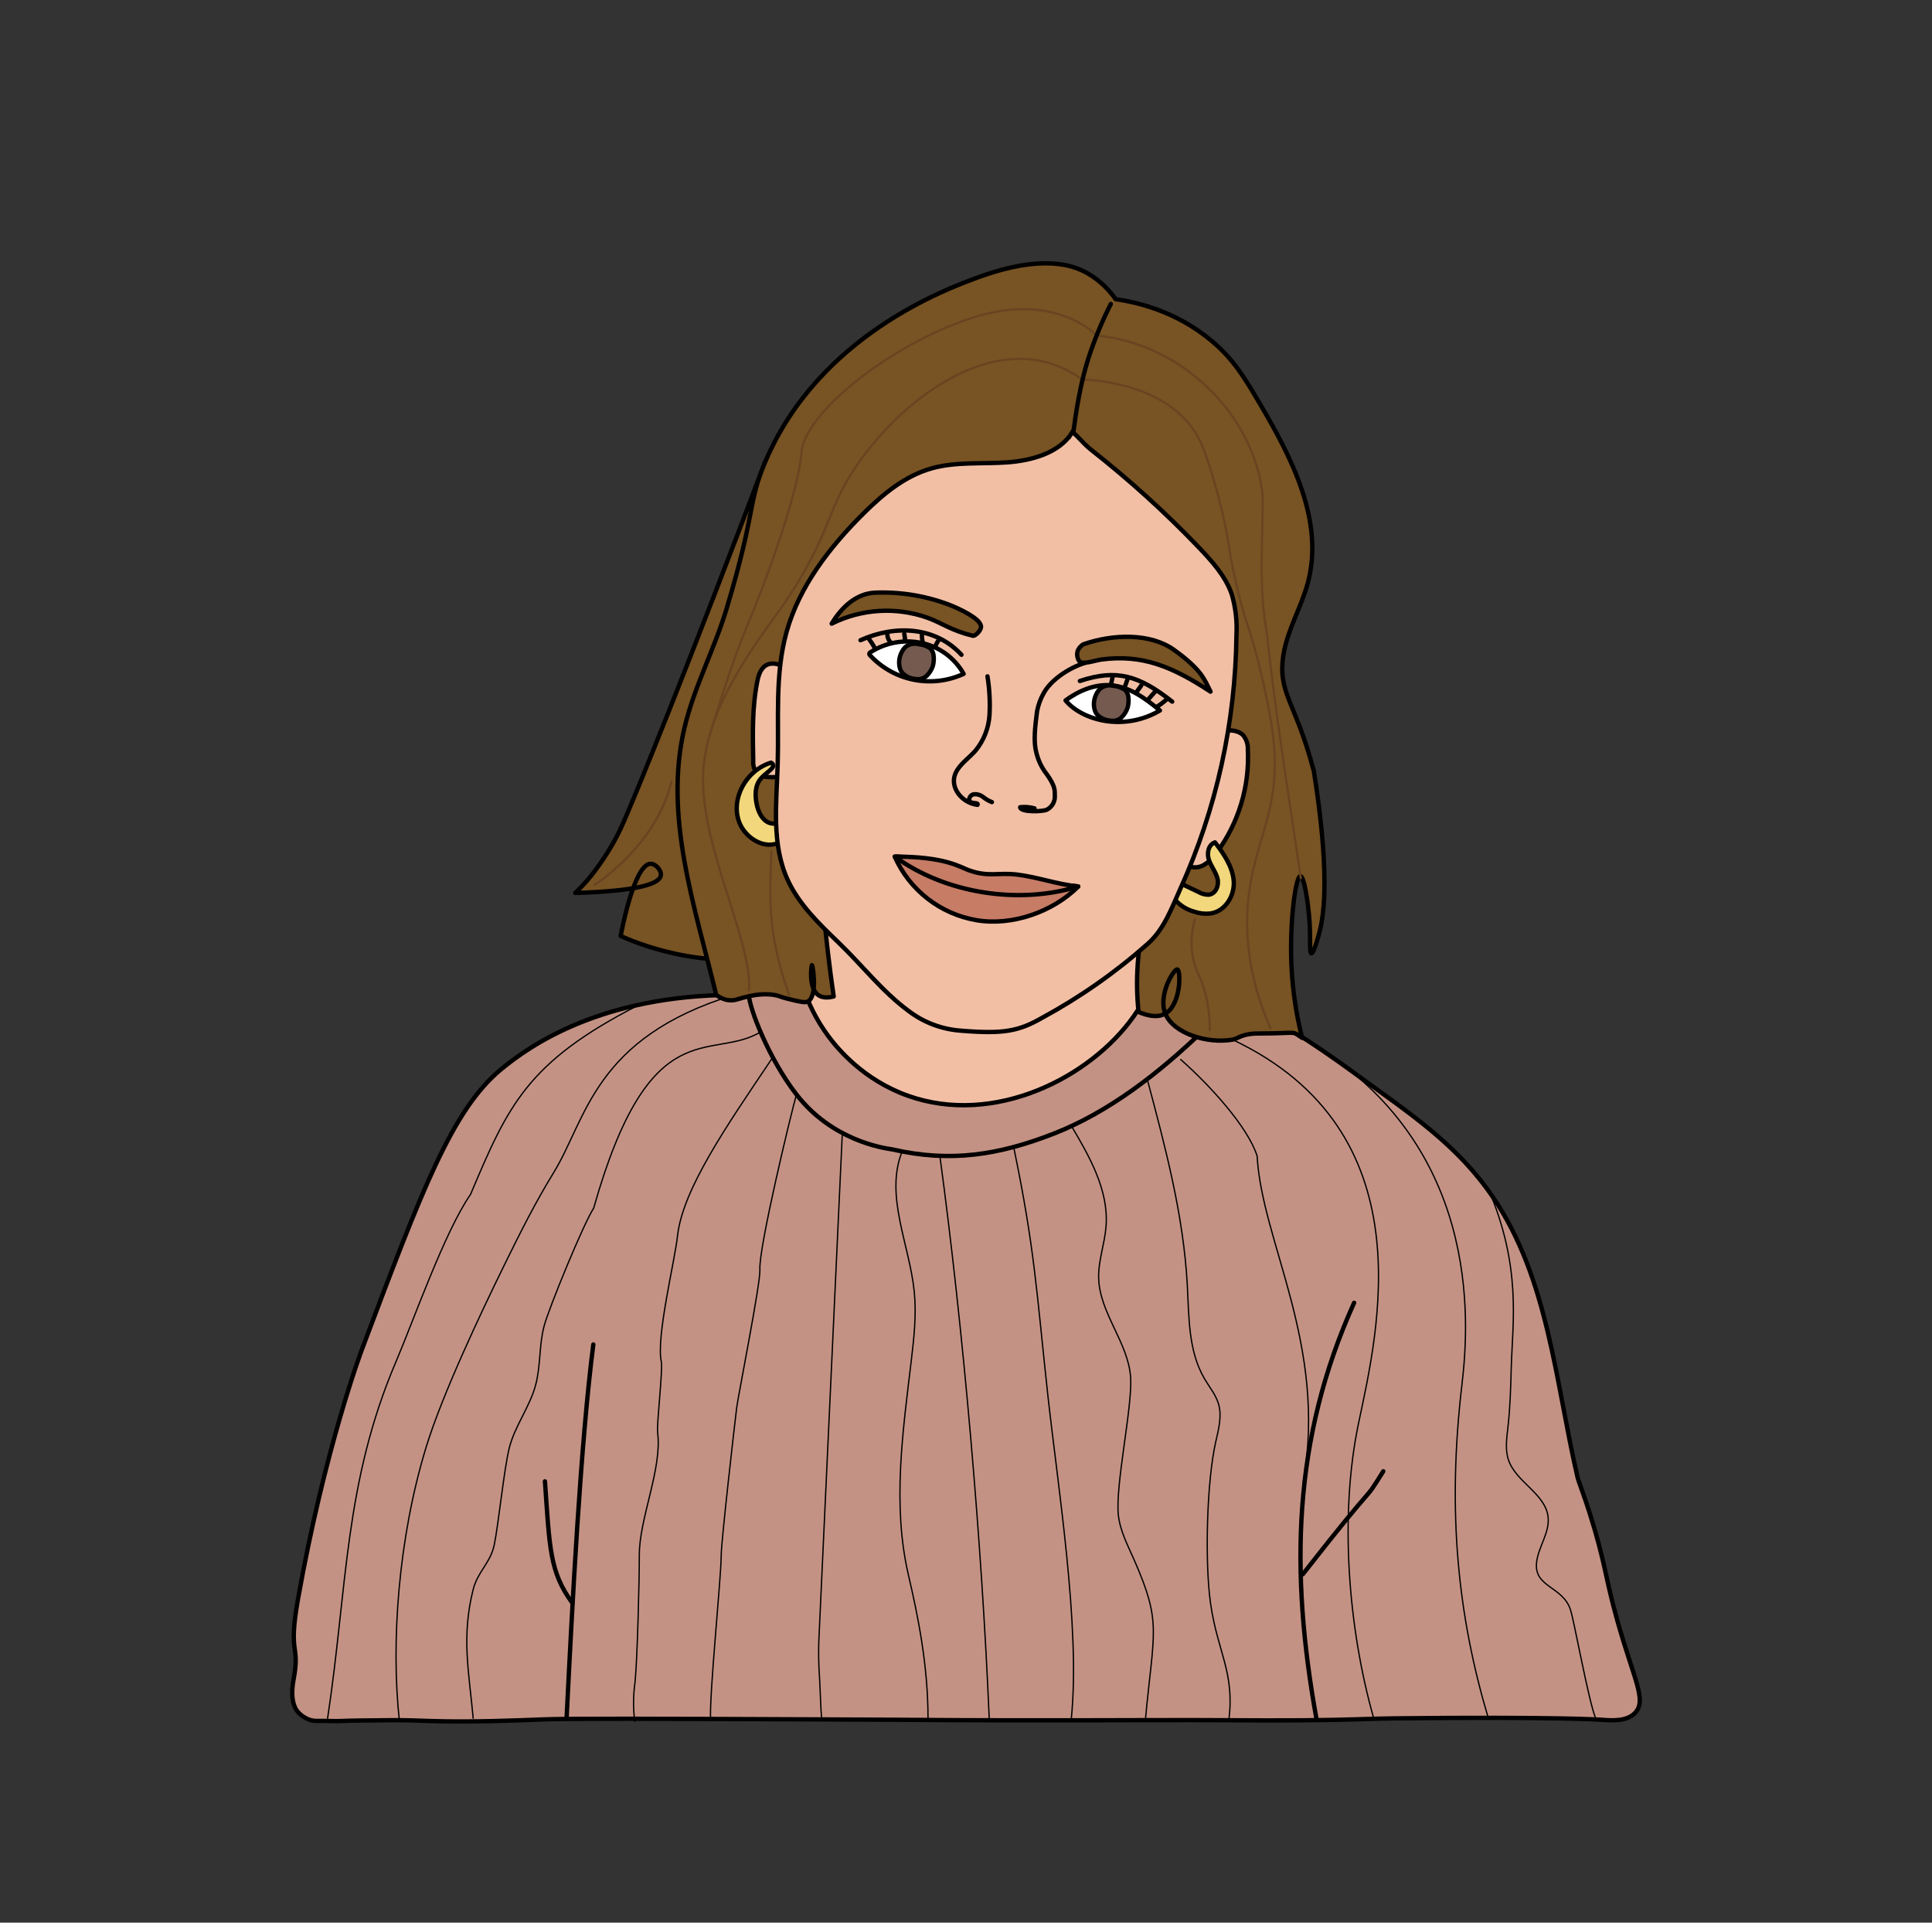 <?xml version="1.0" encoding="UTF-8"?><svg id="Calque_1" xmlns="http://www.w3.org/2000/svg" viewBox="0 0 444.48 442.26"><rect x="0" y="0" width="444.48" height="442.26" fill="#333333" stroke="none"/><g id="Cynthia"><path d="m176.01,106.29c-17.12,45.34-30.34,78.15-33.23,84.33-3.16,6.75-7.62,11.84-7.62,11.84-1.15,1.31-2.17,2.32-2.82,2.95,14.81-.46,19.4-2.14,19.7-4.05.18-1.17-1.22-2.69-2.39-2.66-3.87.1-6.86,16.59-6.86,16.59h0s16.27,7.9,33.23,4.73c16.95-3.17,48.62-8.36,48.62-8.36l68.65,3.62c-21.2-76-59.13-124.29-91.94-121.72-6.53.51-15.28,3.23-25.32,12.72Z" fill="#785323" stroke="#000" stroke-linecap="round" stroke-linejoin="round"/><path d="m168.86,228.85c-30.4.09-46.92,11.57-53.7,17.22-11.18,9.33-18.1,27.69-31.92,64.41,0,0-8.51,22.59-14.7,57.45-2.34,13.2.57,9.98-.99,18.35-.18.99-1.02,5.33,1.07,7.62,1.11,1.21,2.59,1.7,2.59,1.7.91.3,1.61.27,2.71.26,1.54-.02,3.08.09,4.61.02,2.15-.1,5.1-.13,11-.18,4.27-.04,7.06.1,9.37.18,9.83.33,20.93-.18,25.96-.36,6.49-.24,24.67-.17,60.76-.02,34.44.14,28.53.2,45.86.22,28.69.04,37.3-.13,54.88,0,2.05.01,6.83.05,13.29,0,11.95-.1,15.04-.38,21.3-.45,37.81-.39,47.41.32,47.41.32,2.45.18,6,.48,7.91-1.69,2.59-2.94-.36-7.52-4.17-21.09-2.97-10.58-2.67-13.09-6.49-25.12-1.28-4.02-2.45-6.86-2.72-8.05-5.06-21.93-6.69-45.51-19.41-64.24-8.21-12.09-18.9-19.08-30.79-27.77-12.99-9.49-18.23-12.26-20.96-13.36-5.02-2.01-19.21-7.49-35.55-3.76-14.29,3.26-14.34,9.93-24.08,9.9-13.87-.05-17.56-13.6-33.3-17.23-6.58-1.52-16.39-1.56-29.93,5.67Z" fill="#c49284" stroke="#000" stroke-linecap="round" stroke-linejoin="round"/><path d="m108.86,395.24c-.91-10.28-2.78-18.63,0-29.62,1.05-4.17,4-6.09,4.86-10.31.98-4.84,2.24-17.34,3.42-22.14,1.25-5.09,4.68-9.41,6.06-14.47,1.23-4.49.78-9.3,2.01-13.79,1.16-4.23,8.98-23.32,11.37-27,12.97-45.85,26.88-33.65,38.41-40.53" fill="none" stroke="#000" stroke-linecap="round" stroke-linejoin="round" stroke-width=".3"/><path d="m183.91,201.78c-.69,2.78-4.91,21.04,6.71,36.64,2.11,2.83,8.05,10.02,18.29,13.65,19.76,7.02,41.85-4.07,51.9-18.28,1.38-1.95,2.32-3.66,2.88-4.74.36-1.68.41-3.41.15-5.1l-.89-9.6c0-.39-.11-.76-.32-1.09-.67-.84-2.09-.34-3.06.19-6,3.27-12.73,5.18-19.45,6.86-7.02,1.76-14.39,3.31-21.5,1.9-5.46-1.08-10.35-3.84-15.07-6.6-7.23-4.23-14.36-8.6-19.65-13.83Z" fill="#f2bfa5" stroke="#000" stroke-miterlimit="10"/><path d="m177.45,243.72c-10.28,15.28-20.42,29.86-21.59,40.64-.65,5.93-4.92,23.07-3.73,28.81.41,1.98-1.09,14.35-.83,16.39,1.06,8.29-4.25,19.77-4.22,28.2.02,5.23-.45,24.29-.99,29.23-.42,2.99-.44,6.02-.06,9.01" fill="none" stroke="#000" stroke-linecap="round" stroke-linejoin="round" stroke-width=".3"/><path d="m168.86,228.85c-32.28,9.9-33.85,28.49-41.53,40.96-4.15,6.74-7.69,13.83-11.18,20.93-5.57,11.35-14.43,30.09-18.12,42.17-6.39,20.89-8.11,44.94-6.16,62.82" fill="none" stroke="#000" stroke-linecap="round" stroke-linejoin="round" stroke-width=".3"/><path d="m276.57,237.3c-9.85,9.45-21.37,18.48-34.08,23.45-12.71,4.97-23.87,6.71-37.17,3.65-2.46-.34-13.99-2.2-22.08-12.63-6.35-8.19-10.9-19.93-10.95-22.95" fill="none" stroke="#000" stroke-linecap="round" stroke-linejoin="round"/><path d="m147.07,231.11c-25.8,13.16-30.15,23.12-38.81,43.62-5.96,8.58-13.04,28.84-17.14,38.45-11.95,27.97-11.19,51.99-15.75,82.07" fill="none" stroke="#000" stroke-linecap="round" stroke-linejoin="round" stroke-width=".3"/><path d="m163.49,395.73c-.38-5.47,2.43-32.79,2.43-37.97,0-3.07,3.18-30.97,3.57-34.01.38-2.89,5.52-28.77,5.33-31.68-.31-4.92,7.07-35.56,8.41-40.3" fill="none" stroke="#000" stroke-linecap="round" stroke-linejoin="round" stroke-width=".3"/><path d="m193.79,260.61l-5.42,117.08c-.08,2.83-.02,5.67.19,8.5.16,2.71.26,7.2.46,9.05" fill="none" stroke="#000" stroke-linecap="round" stroke-linejoin="round" stroke-width=".3"/><path d="m207.45,265.1c-3.87,10.15,1.81,21.23,2.89,32.06.52,5.21-.05,10.47-.67,15.67-1.96,16.46-4.43,33.32-.68,49.45,2.17,9.34,4.51,20.62,4.51,32.96" fill="none" stroke="#000" stroke-linecap="round" stroke-linejoin="round" stroke-width=".3"/><path d="m302.19,177.13c-4.13-15.79-8.36-17.66-6.9-26.62.93-5.71,4.12-10.9,5.61-16.5,3.74-14.09-3.57-28.49-11.1-41.22-3.35-5.67-5.91-10.11-11.16-14.47-8.19-6.81-17.13-8.81-21.97-9.5-1.28-1.8-3.43-4.29-6.72-6.09-2.93-1.61-9.93-4.42-25,1.09-7.1,2.6-36.63,13.39-48.92,42.47-4.07,9.63-1.97,10.69-8.86,33.7-2.78,9.27-7.48,18.02-9.7,27.42-4.81,20.33,2.32,40.86,7.31,61.46.64.47,1.62,1.06,2.88,1.21,1.22.14,1.9-.21,3.33-.59,1.18-.32,4.22-1.15,7.3-.59,1.2.22,1,.39,3.29.94,2.43.59,3.65.88,4.28.54,2.31-1.25,1.11-8.39.95-8.39-.13,0-.88,5.23,1.43,6.9,1.03.74,2.43.61,3.56.33-3.95-27.22-4.19-49.29-2.68-64.52,1.19-12.03,2.63-24.72,10.33-34.48,4.94-6.26,12.1-10.78,19.7-14.05,8.64-3.72,18.43-5.99,27.73-4.07,15.74,3.25,26.27,17.96,28.56,32.72,2.29,14.76-1.95,29.65-6.29,44.02-4.35,14.36-8.89,29.12-7.2,43.95,1.95.83,4.32,1.42,6.14.37,3.65-2.1,3.6-9.96,2.77-10.16-.78-.19-4.49,5.87-2.77,10.16,1.81,4.54,9.66,7.02,15.5,5.98,1.38-.25,2.03-1.41,6.02-1.41,9.43,0,7.31-.75,9.96,1.01-1.02-4.04-2.2-9.95-2.48-17.15-.38-9.83.99-20.03,2.09-20.04.85,0,1.81,6.15,2.09,10.44.27,4.2-.06,7.23.42,7.3.59.1,1.79-4.54,1.9-4.98,1.09-4.24,2.34-13.95-1.36-37.19Z" fill="#785323" stroke="#000" stroke-linecap="round" stroke-linejoin="round"/><path d="m302.87,395.4c-6.11-33.8-5.49-64.41,8.66-95.72" fill="none" stroke="#000" stroke-linecap="round" stroke-linejoin="round"/><path d="m183.38,154.26c-2.35-.26-4.57-2.26-6.75-1.41-1.51.59-2.08,2.28-2.38,3.78-1.22,6.03-1.09,12.21-.96,18.34-.09.95.17,1.9.71,2.69.79.7,1.81,1.09,2.86,1.08,1.86.16,4.09-.15,5.43-2.2,1.85-7.28,2.22-14.85,1.09-22.27Z" fill="#f2bfa5" stroke="#000" stroke-miterlimit="10"/><path d="m277.2,168.34c1.53.08,3.05-.02,4.56-.3,1.52-.14,3.23.04,4.25,1.09.74.93,1.12,2.1,1.07,3.29.42,8.5-2.12,16.89-7.18,23.73-.79,1.22-1.86,2.22-3.13,2.92-1.34.71-2.98.57-4.18-.36-1.43-1.35-.81-3.57-.17-5.35,2.4-6.67,3.89-13.62,4.43-20.68.11-1.39.2-2.86.35-4.34Z" fill="#f2bfa5" stroke="#000" stroke-miterlimit="10"/><path d="m177.39,175.43c-5.82,1.78-9.33,8.35-7.32,13.7,1.26,3.34,5.26,6.16,8.8,4.85,2.78-1.03,4.04-4.1,4.08-6.87.01-.63-.57-1.51-1.08-1.09-.69,1.67-2.04,3.48-3.98,3.43-2.09-.06-3.29-2.23-3.73-4.12-.51-2.15-.56-4.61.94-6.31,1.33-1.5,3.87-2.66,2.28-3.59Z" fill="#f2d77c" stroke="#000" stroke-linecap="round" stroke-linejoin="round"/><path d="m279.52,193.77c-1.58.56-1.9,2.56-1.39,4.05s1.6,2.78,1.98,4.31-.38,3.51-2.06,3.68c-.8,0-1.58-.2-2.26-.6l-6.04-2.88c-.75,1.54-.51,3.39.62,4.68,1.17,1.32,2.7,2.26,4.41,2.71,1.18.41,2.44.55,3.68.41,3.56-.51,5.68-4.29,5.36-7.61s-2.38-6.25-4.29-8.74Z" fill="#f2d77c" stroke="#000" stroke-linecap="round" stroke-linejoin="round"/><path d="m246.62,99.56c-2.93,4.61-9.19,6.4-14.96,6.8s-11.69-.18-17.23,1.35c-6.22,1.72-11.25,5.93-15.69,10.32-7.94,7.85-14.88,16.93-17.78,27.34-2.74,9.83-1.74,20.16-2.04,30.31-.26,9.07-1.51,18.57,2.38,26.9,2.57,5.51,7.16,9.96,11.66,14.28,5.35,5.14,10.06,11.27,16.1,15.71,3.49,2.65,7.68,4.22,12.06,4.52,9.78.8,13.24.12,18.63-2.96,8.7-4.72,16.84-10.42,24.26-16.99,3.76-3.28,5.52-8.2,7.53-12.66,8.31-18.38,12.71-38.29,12.92-58.46.17-3.12-.19-6.25-1.06-9.26-1.4-4.13-4.48-7.58-7.58-10.82-7.73-8.07-16.02-15.58-24.8-22.48-2.07-1.62-4.08-4.39-4.4-3.89Z" fill="#f2bfa5" stroke="#000" stroke-miterlimit="10"/><path d="m238,185.95c-1.07-.3-2.19-.4-3.3-.27.02,1.18,5.1,1.07,6.14.57,1.25-.64,1.97-1.98,1.83-3.38,0-1,.12-2.02-1.83-4.76-1.17-1.47-1.99-3.18-2.42-5.01-.7-2.61-.28-5.89.16-9.44.27-1.46.77-2.87,1.51-4.16,1.56-2.97,5.73-5.88,9.63-7.05" fill="none" stroke="#000" stroke-linecap="round" stroke-linejoin="round"/><path d="m225.67,143.91c.27.9-1.21,2.42-1.85,2.34-5.19-1.28-6.92-2.88-10.52-4.18-7.21-2.52-15.13-2.02-21.96,1.39,2.16-3.61,5.54-6.95,9.99-7.13,5.85-.23,11.69.73,17.15,2.82,2.29.9,6.82,3.04,7.18,4.75Z" fill="#785323" stroke="#000" stroke-linecap="round" stroke-linejoin="round"/><path d="m221.7,155.01c-2.02-3.59-5.46-6.16-9.49-7.07-4.11-.93-8.42-.17-11.97,2.11-.1.05-.18.13-.23.23-.07.18.06.37.2.51,5.5,5.89,14.16,7.59,21.48,4.22Z" fill="#fff" stroke="#000" stroke-linecap="round" stroke-linejoin="round"/><path d="m199.74,146.77c.61.77,1.15,1.59,1.6,2.46" fill="none" stroke="#000" stroke-linecap="round" stroke-linejoin="round"/><path d="m204.16,145.67c-.07.77.2,1.53.74,2.09" fill="none" stroke="#000" stroke-linecap="round" stroke-linejoin="round"/><path d="m208.04,145.81l.2,1.48c.03.18.13.41-.2-1.48Z" fill="none" stroke="#000" stroke-linecap="round" stroke-linejoin="round"/><path d="m212.11,145.81c-.05.67.02,1.34.21,1.98" fill="none" stroke="#000" stroke-linecap="round" stroke-linejoin="round"/><path d="m216.09,147.02c-.36.52-.67,1.07-.93,1.64" fill="none" stroke="#000" stroke-linecap="round" stroke-linejoin="round"/><path d="m265.8,162.8c.91-.54,1.77-1.18,2.56-1.89" fill="none" stroke="#000" stroke-linecap="round" stroke-linejoin="round"/><path d="m264.03,161.03l1.73-1.95" fill="none" stroke="#000" stroke-linecap="round" stroke-linejoin="round"/><path d="m261.18,159.6l1.4-1.94" fill="none" stroke="#000" stroke-linecap="round" stroke-linejoin="round"/><path d="m258.7,158.22l.72-2.04" fill="none" stroke="#000" stroke-linecap="round" stroke-linejoin="round"/><path d="m255.56,157.62l.43-2.03" fill="none" stroke="#000" stroke-linecap="round" stroke-linejoin="round"/><path d="m245.14,161.12c2.97-2.19,6.67-3.79,10.45-3.49,4.36.35,8,3.11,11.27,5.8-3.51,2.08-7.6,2.97-11.66,2.53-4.05-.44-7.9-2.24-10.06-4.84Z" fill="#fff" stroke="#000" stroke-linecap="round" stroke-linejoin="round"/><path d="m278.5,159.09c-1.4-2.74-1.98-4.99-8.42-9.61-5.29-3.8-13.84-3.73-20.91-1.25-.46.32-.84.74-1.12,1.23-.47.81-.24,2.58.68,2.92s3.66-.54,4.64-.67c9.38-1.24,16.25,1.57,25.12,7.39Z" fill="#785323" stroke="#000" stroke-linecap="round" stroke-linejoin="round"/><path d="m248.06,203.93c-5.86,5.86-15.27,9.13-23.43,7.74-8.31-1.42-15.37-6.91-18.79-14.62.7-.07,1.41,0,2.09.22.97,1.25,2.8,1.25,4.37,1.46,2.66.35,5.12,1.6,7.7,2.35,5.53,1.61,11.44.9,17.15,1.65,1.97.26,3.92.69,5.89.98,1.28.19,3.22-.17,5.02.22Z" fill="#c77c65" stroke="#000" stroke-linecap="round" stroke-linejoin="round"/><path d="m228.2,184.51c-.74-.29-1.43-.69-2.04-1.19-.64-.5-1.46-.72-2.26-.59-.78.21-1.25,1.26-.63,1.74.53.42,1.94.11,1.61.68-3.67-.48-6.46-4.08-5.06-7.26.92-2.09,3.05-3.45,4.59-5.2,1.92-2.34,3.06-5.22,3.24-8.24.16-2.97,0-5.94-.47-8.87" fill="none" stroke="#000" stroke-linecap="round" stroke-linejoin="round"/><path d="m248.06,203.92c-13.72,4.2-30.52,1.64-42.21-6.87,11.58-.02,14.96,2.38,16.98,3.11,4.59,1.66,6.68.5,11.08,1.01,4.74.56,9.32,2.27,14.15,2.74Z" fill="#c77c65" stroke="#000" stroke-linecap="round" stroke-linejoin="round"/><path d="m130.35,395.24c1.33-26.52,3.19-62.84,6.15-85.97" fill="none" stroke="#000" stroke-linecap="round" stroke-linejoin="round"/><path d="m131.67,368.72c-5.23-7.15-5.21-12.59-6.3-27.97" fill="none" stroke="#000" stroke-linecap="round" stroke-linejoin="round"/><path d="m318.24,338.44c-5.24,8.37,0,0-18.52,23.69" fill="none" stroke="#000" stroke-linecap="round" stroke-linejoin="round"/><path d="m216.23,265.92c5.43,40.09,9.64,88.9,11.35,129.32" fill="none" stroke="#000" stroke-linecap="round" stroke-linejoin="round" stroke-width=".3"/><path d="m233.21,263.88c4.85,23.3,5.26,33.24,7.84,56.9,2.3,21.05,7.54,53.39,5.43,74.46" fill="none" stroke="#000" stroke-linecap="round" stroke-linejoin="round" stroke-width=".3"/><path d="m246.48,258.99c4.23,7.12,8.62,14.85,7.98,23.12-.31,4.02-1.82,7.92-1.7,11.95.24,8.07,6.87,14.83,7.36,22.88.41,6.74-3.58,24.89-2.83,31.6.41,3.66,2.2,7,3.68,10.38,6.36,14.52,4.45,16.09,2.53,36.82" fill="none" stroke="#000" stroke-linecap="round" stroke-linejoin="round" stroke-width=".3"/><path d="m282.7,395.73c1.44-11.12-2.66-15.74-4.23-27.13-1.29-9.38-.87-27.73,1.23-36.96.65-2.85,1.45-5.84.65-8.65-.62-2.14-2.1-3.9-3.23-5.82-3.76-6.38-3.57-14.23-3.97-21.62-.87-15.98-5.02-31.58-9.15-47.05" fill="none" stroke="#000" stroke-linecap="round" stroke-linejoin="round" stroke-width=".3"/><path d="m271.64,243.72c6.76,5.98,15.44,15.49,17.58,22.2,1.07,19.84,16.14,43.27,10.62,74.89" fill="none" stroke="#000" stroke-linecap="round" stroke-linejoin="round" stroke-width=".3"/><path d="m283.55,239.15c44.76,21.11,33.42,67.19,29,88.24s-2.42,46.92,3.42,67.62" fill="none" stroke="#000" stroke-linecap="round" stroke-linejoin="round" stroke-width=".3"/><path d="m342.35,395.03c-6.85-23.03-9.51-46.96-6-76.65,1.7-14.44,4.59-56.08-36.81-79.63" fill="none" stroke="#000" stroke-linecap="round" stroke-linejoin="round" stroke-width=".3"/><path d="m342.24,273.06c7.92,18.38,5.73,30.98,5.44,41.62-.12,4.58-.25,9.16-.77,13.7-.28,2.5-.67,5.09.14,7.47,1.75,5.13,8.52,7.74,9.11,13.12.39,3.59-2.24,6.83-2.65,10.42-.67,5.84,6.17,5.44,7.85,11.08.94,3.14,4.04,20.41,5.68,24.64" fill="none" stroke="#000" stroke-linecap="round" stroke-linejoin="round" stroke-width=".3"/><path d="m256,157.74c-.98-.22-2,0-2.8.6-.42.38-.76.85-1,1.37-.55,1.1-.68,2.37-.36,3.56.15.58.48,1.1.95,1.47.3.23.62.44.96.61.71.29,1.48.45,2.25.46.75.02,1.48-.27,2.02-.79.64-.63,1.12-1.39,1.4-2.24.21-.74.27-1.52.19-2.29-.04-.67-.32-1.31-.77-1.8-.85-.55-1.83-.87-2.84-.95Z" fill="#755a50" stroke="#000" stroke-linecap="round" stroke-linejoin="round"/><path d="m211.19,148.15c-.98-.22-2,0-2.8.61-.42.38-.76.85-1,1.37-.55,1.1-.68,2.37-.36,3.56.15.58.48,1.1.95,1.47.3.23.62.44.96.61.71.29,1.48.45,2.25.46.75.02,1.48-.27,2.02-.79.64-.63,1.12-1.39,1.4-2.24.21-.74.27-1.52.19-2.28-.04-.67-.32-1.31-.77-1.8-.85-.55-1.83-.87-2.84-.96Z" fill="#755a50" stroke="#000" stroke-linecap="round" stroke-linejoin="round"/><path d="m248.44,156.65c8.52-2.84,13.64-1.23,21.24,4.75" fill="none" stroke="#000" stroke-linecap="round" stroke-linejoin="round"/><path d="m221.2,150.62c-6-6.52-15.29-6.93-23.23-3.35" fill="none" stroke="#000" stroke-linecap="round" stroke-linejoin="round"/><path d="m252.66,77.24c18.85,1.8,35.85,17.8,37.85,36.8,0,11-1,21,1,32,2,19,5,37,7.76,55.99" fill="none" stroke="#684421" stroke-linecap="round" stroke-linejoin="round" stroke-width=".5"/><path d="m249.19,87.32s21.48.18,27.53,15.54c.94,2.37,1.99,5.36,3.63,11.55,2.51,9.46,2.01,11.15,4.17,20.4,2.21,9.45,3.23,9.9,5.57,19.92.77,3.31,2.26,9.69,2.87,15.2,1.99,18.09-5.8,24.72-6.04,41.48-.08,5.97.77,14.59,5.36,25.14" fill="none" stroke="#684421" stroke-linecap="round" stroke-linejoin="round" stroke-width=".5"/><path d="m252.15,77.04s-9.36-9.98-28.2-4.02c-18.84,5.97-38.94,21.98-39.57,31.09s-8.48,30.46-12.25,39.26-8.48,24.5-8.48,24.5" fill="none" stroke="#684421" stroke-linecap="round" stroke-linejoin="round" stroke-width=".5"/><path d="m248.68,87.1c-19.81-14-44.88,7.23-54.41,24.57-2.23,4.05-3.68,8.43-5.59,12.62-2.74,6.02-6.19,11.8-10.1,17.13-7.56,10.32-16.11,23.06-16.8,36.21-.88,16.71,11.42,38.99,10.52,50.18" fill="none" stroke="#684421" stroke-linecap="round" stroke-linejoin="round" stroke-width=".5"/><path d="m177.47,195.77c-.32,9.5-1.24,18.27,4.09,33.08" fill="none" stroke="#684421" stroke-linecap="round" stroke-linejoin="round" stroke-width=".5"/><path d="m274.87,211.46c-.69,2.61-1.24,6.38,0,10.47.49,1.62.97,2.32,1.64,4.09.91,2.44,1.86,6.05,1.8,10.96" fill="none" stroke="#684421" stroke-linecap="round" stroke-linejoin="round" stroke-width=".5"/><path d="m255.56,69.92c-1.77,3.48-3.59,7.66-5.16,12.5-1.85,5.71-2.89,12.59-3.46,16.97" fill="none" stroke="#000" stroke-linecap="round" stroke-linejoin="round"/></g><path d="m136.75,203.58s14.11-8.85,17.73-23.77" fill="none" stroke="#684421" stroke-linecap="round" stroke-linejoin="round" stroke-width=".5"/></svg>